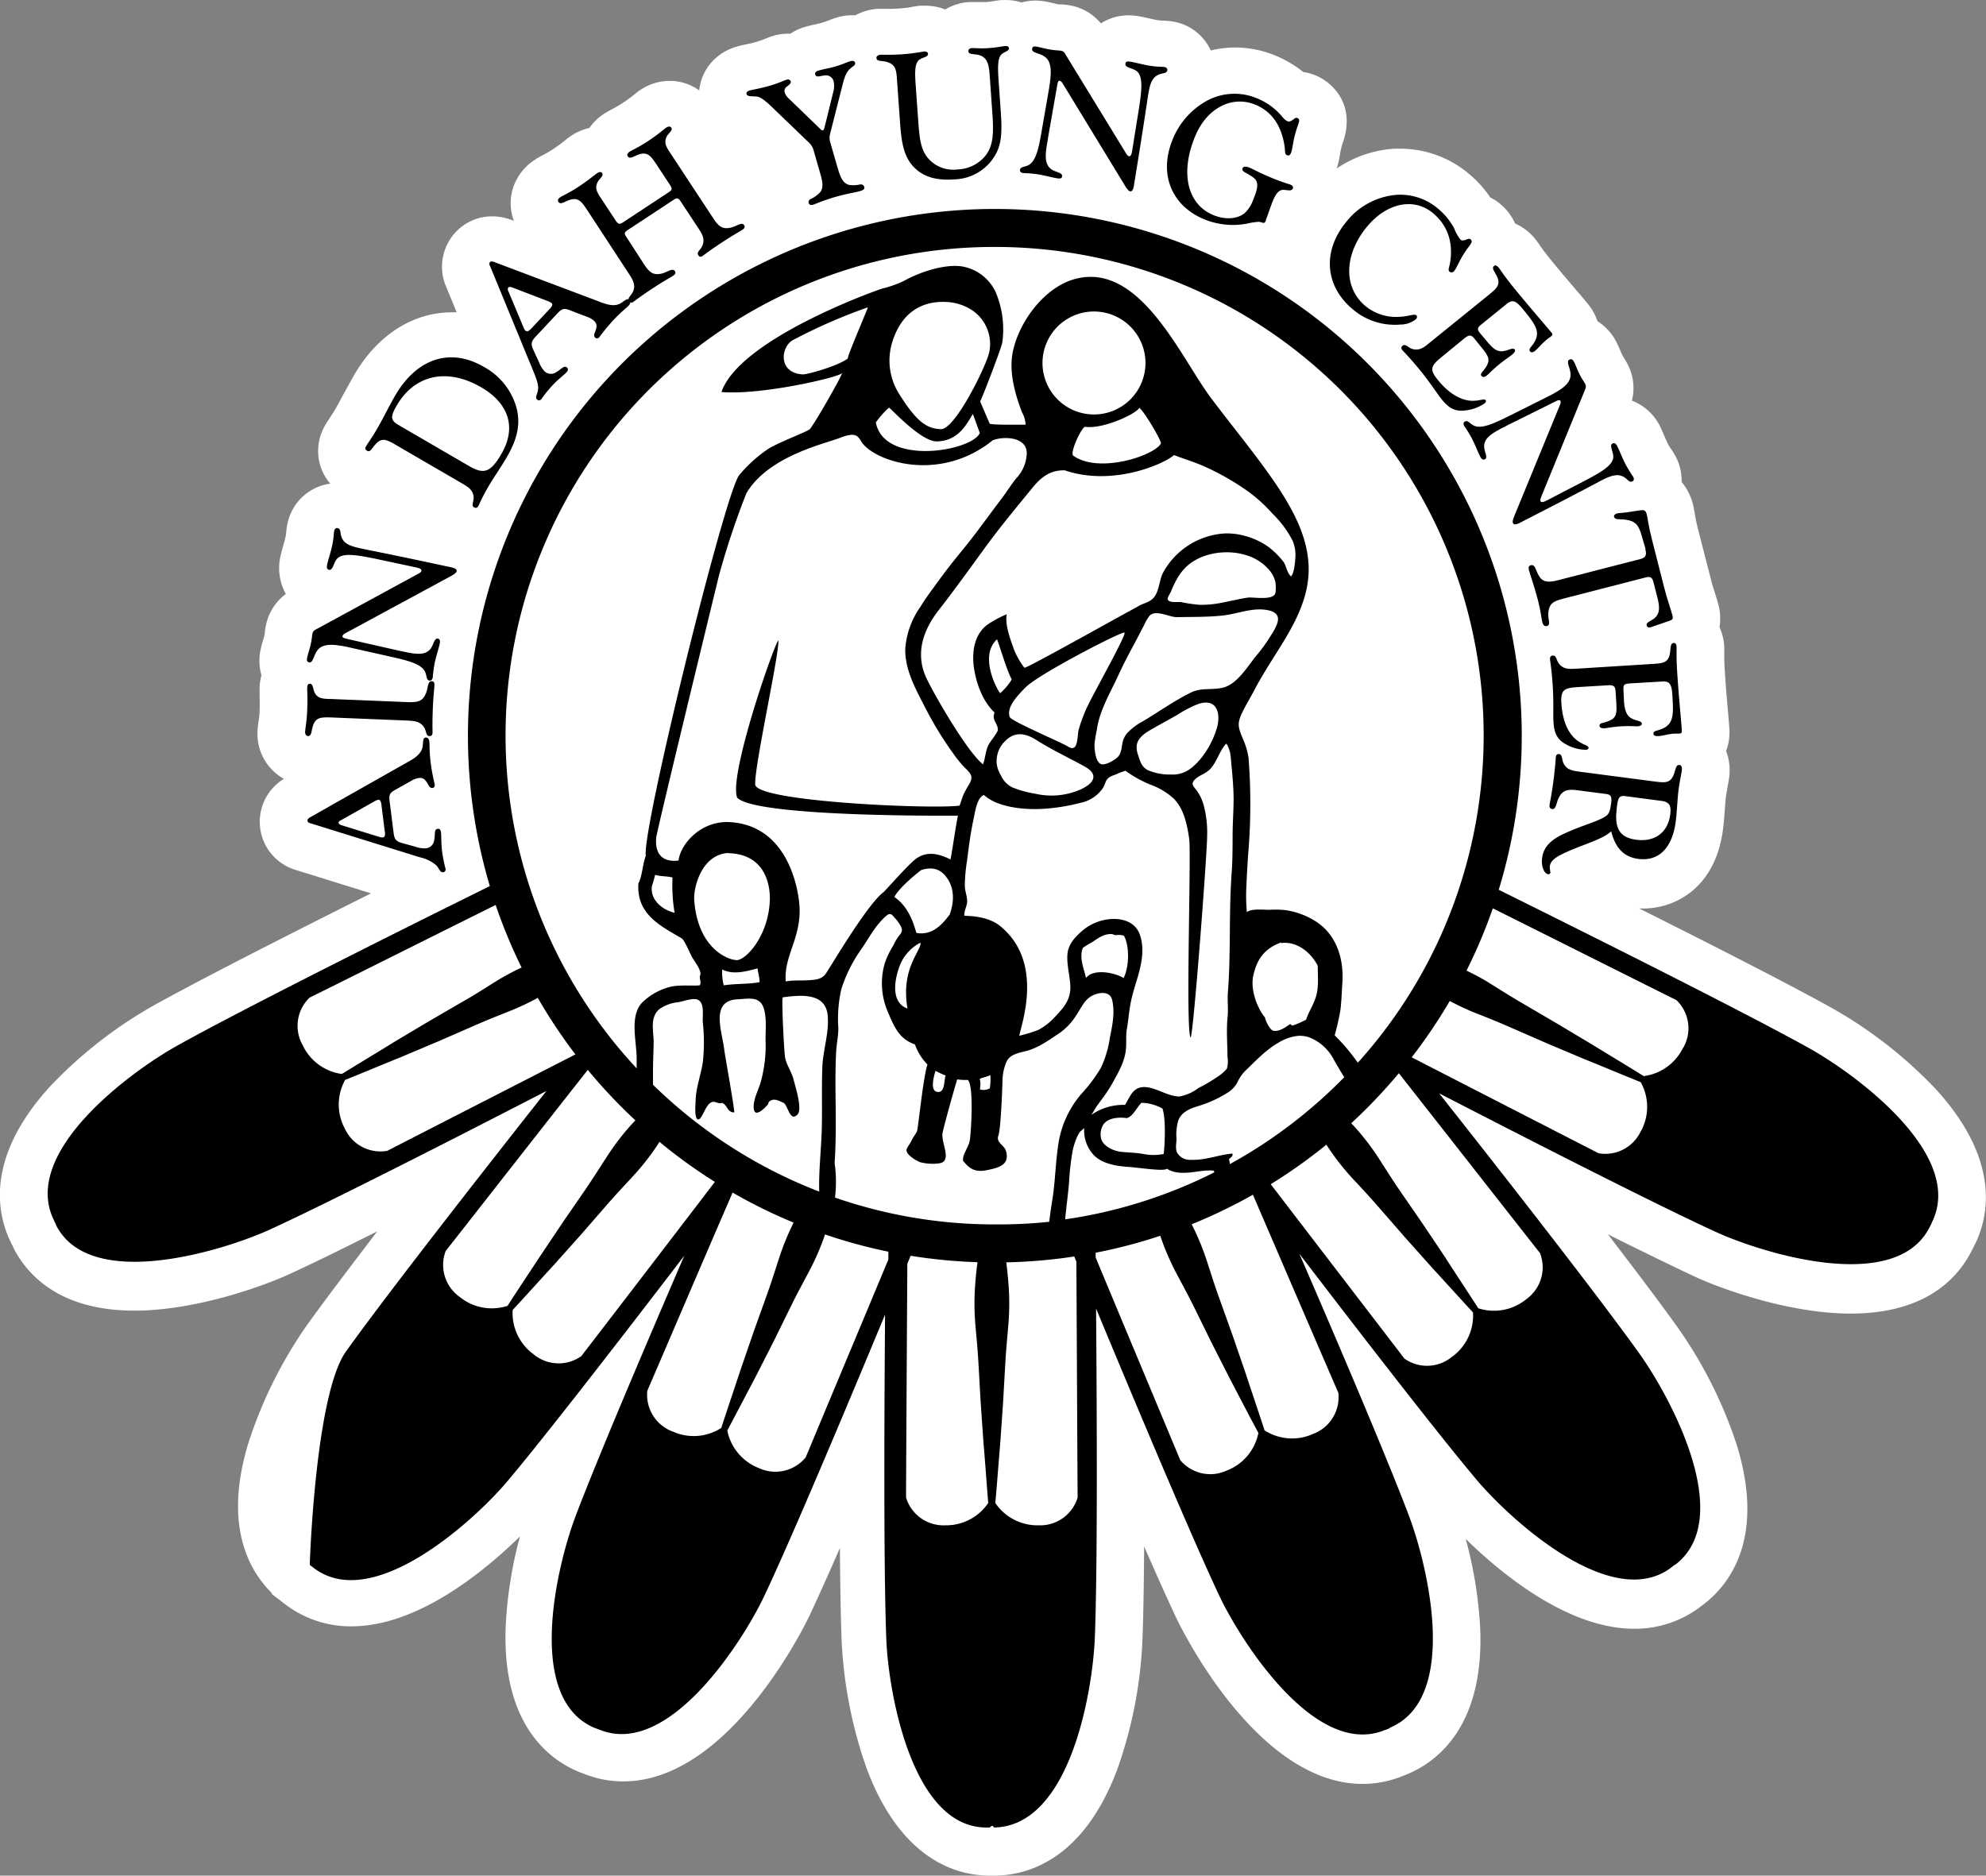 <svg id="full" xmlns="http://www.w3.org/2000/svg" viewBox="0 0 417.32 394.21"><rect x="0" y="0" width="417.32" height="394.21" fill="#808080" stroke="none"/><defs><style>.cls-1{fill:#fff;}.cls-2{fill-rule:evenodd;}</style></defs><path class="cls-1" d="M422.65,239.74a92.88,92.88,0,0,0-21.72-17c-8.58-4.79-24.37-12.86-40.63-21q.43,0,.87,0c6.73,0,15.15-4.35,16.73-16.62.2-1.48.3-2.88.38-4.12.07-1,.14-1.9.23-2.66s.21-1.29.33-2,.26-1.4.36-2.17a11.22,11.22,0,0,0-.64-5.53,11.09,11.09,0,0,0,.69-4.56c-.07-1.19-.2-2.58-.34-4.19-.2-2.3-.45-5.17-.66-8.59-.1-1.6-.08-2.71-.08-3.37,0-.46,0-.85,0-1.32a11.63,11.63,0,0,0-1-4,11.64,11.64,0,0,0-.25-4.81c-.19-.73-.42-1.44-.68-2.27-.32-1-.69-2.12-1-3.49l-2.56-9.93c-.41-1.59-.6-2.73-.74-3.57-.11-.62-.2-1.16-.35-1.76a11.8,11.8,0,0,0-2.38-4.68,11,11,0,0,0-1.23-5.33,14.94,14.94,0,0,0-.95-1.55,9.11,9.11,0,0,1-.64-1c-.24-.47-.47-1-.72-1.58s-.62-1.45-1-2.25A11,11,0,0,0,358.76,95a10.74,10.74,0,0,0-.91-7.67c-.29-.57-.58-1-.79-1.37-.11-.18-.22-.35-.26-.44a12.43,12.43,0,0,1-.51-1.14c-.22-.5-.46-1.06-.77-1.67a11.17,11.17,0,0,0-4-4.41,11.13,11.13,0,0,0-2-3.61c-.74-.92-1.65-2-2.71-3.22-1.5-1.75-3.36-3.93-5.51-6.59-1-1.25-1.62-2.12-2-2.7-.27-.38-.5-.71-.79-1.08a11.38,11.38,0,0,0-4.29-3.33,11.37,11.37,0,0,0-3-4A10.44,10.44,0,0,0,329,52.3a22.79,22.79,0,0,0-4.32-4.83,22.39,22.39,0,0,0-14.46-5.42c-.45,0-.91,0-1.36,0a24.37,24.37,0,0,0-12.13,4.16,18,18,0,0,0,.67-2.84,18.49,18.49,0,0,1,.39-1.88c.05-.19.13-.4.22-.67,2.83-8.15-2.26-12.75-5.72-14.18a10.53,10.53,0,0,0-2.57-.7,24.24,24.24,0,0,0-5.79-3.43,22.23,22.23,0,0,0-8.56-1.73,21.52,21.52,0,0,0-5.1.63,10.64,10.64,0,0,0-8.13-6.11,15.24,15.24,0,0,0-1.83-.16,8.19,8.19,0,0,1-1.22-.1c-.52-.09-1.09-.22-1.7-.36s-1.54-.35-2.43-.5a13,13,0,0,0-1.94-.16,10.77,10.77,0,0,0-5.84,1.7,10.82,10.82,0,0,0-6.74-3.83c-.63-.1-1.17-.14-1.57-.17l-.52,0c-.38-.06-.76-.15-1.21-.26s-1.13-.27-1.81-.38a12.31,12.31,0,0,0-1.91-.16,10.76,10.76,0,0,0-2.91.4,11,11,0,0,0-3.32-.51h0l-.81,0a16,16,0,0,0-1.65.21,16.11,16.11,0,0,1-1.67.21c-.24,0-.5,0-.77,0l-.82,0-.95,0c-.36,0-.68,0-1,0a11.42,11.42,0,0,0-5.06,1.56A11.18,11.18,0,0,0,210.1,12l-.83,0c-.66.05-1.21.15-1.69.23a20.41,20.41,0,0,1-2.61.34c-.85.06-1.66.09-2.49.09h-1.3c-.23,0-.59,0-1,0A11.34,11.34,0,0,0,195.61,14c-.22,0-.43,0-.65,0a11.68,11.68,0,0,0-3.28.48c-.6.18-1.12.38-1.57.56s-1,.37-1.59.55c-.28.09-.68.18-1.12.27-.63.14-1.42.32-2.28.56a11.81,11.81,0,0,0-3.2,1.46h-.5a10.72,10.72,0,0,0-3,.43c-.68.2-1.26.43-1.77.63a16.91,16.91,0,0,1-1.82.65c-.86.25-1.6.41-2.32.56s-1.27.28-1.93.47a11.11,11.11,0,0,0-5.33,3.4,10.47,10.47,0,0,0-2.47,5.78,10.51,10.51,0,0,0-6.22-2,11.08,11.08,0,0,0-6.1,1.87c-.47.31-.87.62-1.33,1s-1.41,1.1-2.6,1.88c-.86.57-1.56.93-2.17,1.26a17.55,17.55,0,0,0-1.66.95,11.23,11.23,0,0,0-3,2.93,11.41,11.41,0,0,0-3.79,1.62c-.47.31-.87.62-1.33,1s-1.41,1.11-2.6,1.89a22.54,22.54,0,0,1-2.17,1.25c-.52.28-1.07.56-1.66,1a11.08,11.08,0,0,0-4.32,5.35,10.64,10.64,0,0,0,0,7.42l-.51-.2-.16-.06-.17-.05a11.4,11.4,0,0,0-3.71-.64,10.43,10.43,0,0,0-7.67,3.32,10.61,10.61,0,0,0-2,11.5l2.21,5.35c-.34,0-.68,0-1,0-8.19,0-15.66,4.78-20.5,13.1-.7,1.19-1.33,2.41-2,3.59s-1.22,2.31-1.87,3.43c-.48.83-.92,1.5-1.31,2.08s-.62.94-.9,1.42a10.79,10.79,0,0,0-1.41,7.2,10.43,10.43,0,0,0,2.42,5.19,10.63,10.63,0,0,0-9,8.45A14.19,14.19,0,0,0,76,122.5a8.48,8.48,0,0,1-.16,1.2c-.12.53-.27,1.07-.45,1.69s-.43,1.52-.62,2.4a11.14,11.14,0,0,0,1.15,7.85,10.85,10.85,0,0,0-4.18,6.54c-.13.62-.2,1.16-.25,1.56,0,.22,0,.41-.07.51-.08.38-.19.76-.32,1.2s-.33,1.11-.47,1.78a11.29,11.29,0,0,0,.16,5.5,11.7,11.7,0,0,0-.39,2.46c0,.57,0,1.07,0,1.65,0,.78.07,1.83,0,3.26,0,1-.15,1.8-.24,2.49a16.82,16.82,0,0,0-.2,1.9,10.8,10.8,0,0,0,5.55,10,10.56,10.56,0,0,0,2.59,19.18l15.72,4.89c-18,9-36.27,18.32-45.76,23.61a92.88,92.88,0,0,0-21.72,17c-13.66,15-11.11,26.8-8.23,32.7.15.34.31.64.45.89,0,.08.07.15.11.22l0,.07c3.06,6,10,13.21,25.42,13.21,12.46,0,26.31-4.82,32.54-7.66,4.62-2.12,11.12-5.29,18.49-9-6,7.88-11.32,14.88-14.74,19.67A92.81,92.81,0,0,0,68.07,314c-5.28,17.21,0,26.73,4.79,31.51l.19.38,1.7,1.29c.24.2.47.37.67.52l.21.16.07.06a22.68,22.68,0,0,0,14,4.69c14,0,28-11.64,35.41-18.89a88.53,88.53,0,0,0-3,18.92c-.79,20.25,8.8,27.66,14.81,30.31.34.16.64.28.91.39l.25.1.09,0a22.16,22.16,0,0,0,8.66,1.76c22.44,0,38.49-33.49,39.16-34.92,1.71-3.63,3.9-8.51,6.35-14.13.06,7.86.17,14.7.37,19.58A93.53,93.53,0,0,0,198,382.58c7.33,19.51,19.29,22.42,25.77,22.42h1.28c6.56-.08,18.32-3.15,25.5-22.13a92.68,92.68,0,0,0,5.35-27.06c.2-4.95.31-11.94.37-20,2.61,6,4.94,11.2,6.74,15,.67,1.42,16.72,34.92,39.16,34.92a22.16,22.16,0,0,0,8.7-1.78l.06,0,.24-.11c.27-.1.57-.22.9-.38,6-2.65,15.61-10.06,14.82-30.31a88.53,88.53,0,0,0-3.05-18.92c7.39,7.25,21.43,18.89,35.41,18.89a22.7,22.7,0,0,0,14-4.69l.06-.05,0,0,0,0,.16-.12c.23-.17.49-.37.77-.6,5.14-4.11,12.52-13.73,6.58-33.1a92.81,92.81,0,0,0-12.36-24.66c-3.42-4.8-8.69-11.8-14.74-19.68,7.37,3.67,13.88,6.84,18.49,9,6.23,2.84,20.08,7.66,32.54,7.66,15.47,0,22.36-7.18,25.41-13.2l.05-.09.1-.21c.14-.25.29-.53.44-.86C433.74,266.63,436.36,254.75,422.65,239.74Z" transform="translate(-15.85 -10.8)"/><path class="cls-2" d="M98.88,176.81l3.43-1.92a4.07,4.07,0,0,1,1.5-.57c1.13-.15,1.52.49,2.16,1.64a.77.77,0,0,0,.74.44c.34,0,.54-.33.48-.75s-.49-1.81-.85-4.64c-.28-2.22-.2-3.73-.27-4.33s-.35-.92-.8-.86c-.64.08-.45,1-.63,2s-1.06,2-2.6,2.85L81,182.58c-.4.24-.56.41-.53.72s.25.42.61.53l23,7.15a7.7,7.7,0,0,1,3.47,1.71c.63.73.77,1.51,1.41,1.43a.58.58,0,0,0,.52-.71,28.75,28.75,0,0,1-.73-3.67c-.23-1.88-.14-3.23-.22-3.91s-.3-.88-.72-.83c-.83.1-.45,1.24-.73,2.39a1.94,1.94,0,0,1-1.78,1.71,5.69,5.69,0,0,1-2.15-.34L100.4,188c-1.39-.36-1.68-.86-1.85-2.22l-.81-6.44C97.57,178,97.62,177.5,98.88,176.81Zm-2.55,10a2,2,0,0,1-.82-.13l-7.92-2.45c-.36-.11-.58-.31-.6-.5s.14-.36.54-.56l7-3.95a2.84,2.84,0,0,1,.84-.34c.3,0,.53.32.61.92l.7,5.58C96.84,186.26,96.79,186.72,96.33,186.78Z" transform="translate(-15.85 -10.8)"/><path class="cls-2" d="M80.58,165.5c.83,0,.65-1.19,1.12-2.43.6-1.49,1.66-1.56,3.71-1.48l16,.65c1.52.06,2.54.18,3.34,1.12s.48,2.11,1.32,2.15c.45,0,.65-.2.67-.7,0-.34-.07-2.09.06-5.24.1-2.55.32-4.1.34-4.71s-.11-.87-.61-.89c-.87,0-.7,1.45-1.2,2.61-.67,1.53-1.56,1.87-3.73,1.79l-16.21-.66-.34,0c-1.37-.05-2.24-.12-2.89-1s-.37-2.18-1.2-2.21c-.3,0-.54.24-.56.77s.13,2.25,0,4.91c-.09,2.31-.42,3.78-.44,4.39S80.2,165.48,80.58,165.5Z" transform="translate(-15.85 -10.8)"/><path class="cls-2" d="M80.8,150c.93.2.91-1.71,2-2.8s3-1.08,6.15-.4l.59.13,9.34,2.1c3.23.73,5.26,1.43,6.09,2.62.66.92.31,2,1.09,2.18.37.08.62-.14.72-.63a28.93,28.93,0,0,1,.4-3c.34-1.6.82-2.93,1.07-4.12.14-.64,0-1-.39-1.06-.86-.18-.9,1.67-1.85,2.48-1.15,1-2.78.81-5.38.25l-1.19-.25-10.75-2.44c-.63-.14-.94-.32-.88-.58a1.15,1.15,0,0,1,.58-.58l22-11.91c.83-.44,1.33-.76,1.41-1.14s-.33-.65-1.22-.84l-5.72-1.22c-7.59-1.61-12-2.47-13.29-2.75-2.23-.48-3.51-1-4-2.49-.28-.87-.08-1.61-.79-1.76-.33-.07-.61.14-.71.62s-.07,1.39-.41,3-.82,2.89-1.07,4.08c-.13.63,0,1,.4,1.06.89.19.94-1.7,1.85-2.48,1.36-1.11,4.1-.64,8.93.38l3.61.77,3.94.84c.81.18,1.15.4,1.09.7s-.33.44-.94.77L82.77,142.8c-.62.34-1.12.5-1.26,1.14-.1.48-.13,1.17-.32,2.06-.28,1.3-.64,2.28-.79,3S80.4,149.91,80.8,150Z" transform="translate(-15.85 -10.8)"/><path class="cls-2" d="M93,105.55c.72.42,1-.7,2.1-1.72s2.1-.59,3.87.44l13.9,8.09c1.31.76,2.18,1.31,2.45,2.52s-.58,2.12.14,2.54c.4.23.68.13.92-.3s.74-1.72,2-3.89c1.15-2,2.59-4,3.95-6.32,2.21-3.81,3-7,2-10.6a14.12,14.12,0,0,0-6.91-8.46c-6.93-4-14-1.78-18.58,6.17-1.22,2.1-2.36,4.51-3.81,7-1,1.74-1.85,2.88-2.22,3.5S92.63,105.32,93,105.55ZM99.23,96c3.76-6.47,10.6-7.94,17.73-3.8,5.91,3.44,7.43,8.54,4.25,14-2.25,3.87-3.64,4.38-6.76,2.57l-14.82-8.62C97.89,99.15,97.85,98.38,99.23,96Z" transform="translate(-15.85 -10.8)"/><path class="cls-2" d="M128,89c.64,1.6,1.06,2.76.9,3.76s-.67,1.56-.2,2a.59.59,0,0,0,.89-.06,27.22,27.22,0,0,1,2.35-2.9c1.29-1.38,2.4-2.17,2.87-2.67s.48-.8.17-1.08c-.61-.57-1.24.44-2.3,1a1.93,1.93,0,0,1-2.46-.27,5.94,5.94,0,0,1-1.11-1.87l-1.19-2.57c-.6-1.3-.41-1.84.53-2.84l4.44-4.74c.94-1,1.36-1.28,2.69-.76l3.68,1.41a4.1,4.1,0,0,1,1.39.79c.84.77.59,1.48.12,2.71a.78.78,0,0,0,.14.85.58.58,0,0,0,.88-.11,44.29,44.29,0,0,1,3-3.62c1.53-1.64,2.73-2.54,3.15-3a1.13,1.13,0,0,0,.36-.69.59.59,0,0,0,.64-.11c.28-.18,1.69-1.29,4.33-3,2.12-1.4,3.51-2.13,4-2.46s.65-.61.38-1c-.48-.73-1.59.27-2.83.54-1.63.35-2.46-.15-3.66-2L147.6,60.8c-.59-.89-.68-1.1.21-1.69l9.68-6.37c.7-.46,1-.24,1.5.56l3.58,5.42c.83,1.27,1.33,2.17,1,3.37s-1.43,1.63-1,2.32c.25.39.51.44.93.17s1.69-1.3,4.32-3c2.13-1.4,3.52-2.14,4-2.47s.65-.61.38-1c-.48-.73-1.59.28-2.83.54-1.64.35-2.47-.15-3.66-2l-8.92-13.55c-.86-1.3-1.38-2.09-1-3.23s1.56-1.57,1.1-2.27c-.17-.25-.55-.28-1,0S154.22,39,152,40.47c-1.93,1.28-3.32,1.87-3.83,2.2s-.61.73-.4,1c.46.7,1.35-.16,2.62-.5,1.57-.39,2.25.44,3.38,2.15l2.78,4.22c.52.8.64,1.12-.09,1.6l-9.68,6.38c-.79.52-1.06.38-1.63-.47l-2.88-4.38c-.86-1.3-1.38-2.1-1-3.23s1.56-1.58,1.1-2.27c-.17-.26-.55-.28-1,0s-1.72,1.4-3.94,2.87c-1.93,1.27-3.32,1.87-3.83,2.2s-.61.72-.4,1c.46.7,1.35-.16,2.62-.5,1.57-.39,2.25.43,3.38,2.15L148,68.34c.83,1.27,1.33,2.17,1,3.37-.28,1-1.09,1.47-1.07,2-.44-.16-1,.45-1.73.87-1,.54-2.19.45-3.85-.17L119.7,65.87c-.43-.15-.68-.17-.89,0a.71.71,0,0,0,0,.81ZM122.67,71.2c.11-.11.37-.12.78,0l7.55,2.9a2.7,2.7,0,0,1,.79.43c.22.21.1.62-.31,1.06l-3.85,4.11c-.62.66-1,.92-1.35.61a2,2,0,0,1-.43-.72L122.67,72A.75.75,0,0,1,122.67,71.2Z" transform="translate(-15.85 -10.8)"/><path class="cls-2" d="M174.6,31.07c.88,0,1.78.67,3,1.79l8.13,7.81a3.57,3.57,0,0,1,1.11,1.81L188,46.53c.61,2.12,1,3.45.29,4.55a5.91,5.91,0,0,1-2.19,1.59.75.75,0,0,0-.32.8c.1.37.46.5,1,.33s2-.85,4.53-1.59,4.53-1,5.33-1.27.93-.47.8-.9a.75.75,0,0,0-.81-.48,6.15,6.15,0,0,1-2.47.08c-1.41-.5-1.81-1.89-2.48-4.19l-1.35-4.67a3.37,3.37,0,0,1,0-2.05l2.54-10c.41-1.58.74-2.75,1.66-3.53.6-.53,1.14-.72,1-1.24-.09-.32-.45-.46-1.07-.28s-1.52.64-3.16,1.12c-1.17.33-2.31.51-3.4.82-.62.18-.86.45-.74.85.21.73,1.09.24,2.14.17A1.64,1.64,0,0,1,191,27.82a4.64,4.64,0,0,1-.09,2.44l-1.81,7.37c-.1.34-.21.53-.31.56s-.33,0-.56-.27l-6.55-6.33a3.33,3.33,0,0,1-.94-1.35,1.11,1.11,0,0,1,.31-1.12c.67-.55,1.08-.79.94-1.26a.62.62,0,0,0-.81-.32c-.58.17-1.72.74-3.58,1.28s-3.41.79-4.25,1c-.48.14-.71.44-.63.7C172.87,31.1,173.52,31,174.6,31.07Z" transform="translate(-15.85 -10.8)"/><path class="cls-2" d="M202.25,23.83c1.56.5,1.92,1.31,2.06,3.36l.67,9.43c.3,4.17.78,7.19,3,9.4,2,2,4.69,2.75,8.41,2.48A10.25,10.25,0,0,0,225.2,43c1.24-2.41,1.19-5.26.93-8.94l-.45-6.41c-.19-2.69-.16-4.4.43-5.21s1.81-.81,1.76-1.53c0-.23-.3-.48-.8-.44s-1.61.3-3.32.43-2.93,0-3.54,0-.89.29-.87.67c.07.91,1.67.38,2.86,1.05s1.47,1.92,1.62,4.08l.54,7.66c.31,4.35.33,7.29-1.79,9.57a7.89,7.89,0,0,1-5.5,2.48,7,7,0,0,1-6.4-2.59c-1.46-1.91-1.64-4.45-1.89-7.87l-.53-7.46c-.19-2.73-.15-4.3.71-5.08.68-.58,1.94-.56,1.89-1.32,0-.3-.34-.5-.87-.47a42.5,42.5,0,0,1-4.3.57c-2.7.2-4.3.08-4.8.12s-.89.29-.86.67C200.07,23.79,201.16,23.49,202.25,23.83Z" transform="translate(-15.85 -10.8)"/><path class="cls-2" d="M230.85,47.17a28.13,28.13,0,0,1,3,.25c1.61.26,3,.67,4.17.86.64.1,1,0,1-.45.14-.86-1.72-.81-2.57-1.72-1.06-1.09-1-2.73-.53-5.36.06-.37.13-.79.19-1.2l1.9-10.86c.1-.63.27-1,.53-.91a1.18,1.18,0,0,1,.61.56l13,21.33c.48.81.83,1.29,1.2,1.35s.64-.36.78-1.26l.93-5.78c1.23-7.65,1.87-12.09,2.08-13.4.36-2.26.84-3.56,2.28-4.14.86-.33,1.6-.17,1.72-.88.05-.34-.17-.6-.66-.68s-1.39,0-3-.26-2.93-.66-4.14-.86c-.63-.1-1,0-1,.45-.14.9,1.75.86,2.57,1.72,1.18,1.31.85,4.07.07,8.94-.18,1.09-.38,2.33-.59,3.64l-.64,4c-.13.83-.34,1.18-.64,1.13s-.45-.3-.82-.9L240,22.66c-.36-.6-.55-1.09-1.19-1.19s-1.18-.08-2.08-.22c-1.32-.21-2.31-.52-3-.64s-.93,0-1,.46c-.15.93,1.76.82,2.9,1.85s1.23,2.89.71,6.12c0,.18-.06.37-.09.6l-1.64,9.43c-.56,3.26-1.16,5.32-2.3,6.21-.89.71-2,.42-2.12,1.2C230.13,46.86,230.36,47.09,230.85,47.17Z" transform="translate(-15.85 -10.8)"/><path class="cls-2" d="M268.84,56.87a15.92,15.92,0,0,0,9.08.92,15.08,15.08,0,0,1,2.37-.37c.82,0,1.19.61,1.52-.19l0-.07,1.31-3.66.23-.56c.53-1.26,1.07-2,1.82-2.2s2,.47,2.36-.34c.12-.28-.07-.61-.56-.81-.32-.13-1.66-.48-3.9-1.41-2.42-1-3.93-1.84-4.63-2.13-.85-.35-1.33-.26-1.48.09-.35.84,1.09.94,2.51,2.19.89.82.68,2.13-.26,4.38a7.1,7.1,0,0,1-1.8,2.87c-1.47,1.24-4.07,1.48-6.63.41-5.27-2.18-7.09-8.61-3.78-16.58,2.46-5.93,7.77-8.62,12.65-6.6,3.44,1.43,5.5,4.39,6.14,8.8.12.92,0,1.59.45,1.79s.71,0,.9-.49c.31-.73.37-2.27,1-4.41.52-1.84,1.11-2.58.3-2.91-.56-.24-1.2,1-2,.7s-1.15-1.1-2.12-2a13.39,13.39,0,0,0-4.27-2.8,12.19,12.19,0,0,0-11.46,1,16.08,16.08,0,0,0-6.33,7.62C259.29,47.35,262,54,268.84,56.87Z" transform="translate(-15.85 -10.8)"/><path class="cls-2" d="M300.08,75.78a13.53,13.53,0,0,0,10,3.23,5.27,5.27,0,0,0,3.33-1.14c.24-.29.27-.61.06-.78-.49-.42-1.54.24-3.67.3a10.1,10.1,0,0,1-7.08-2.31c-4.52-3.78-4.57-10.7.44-16.71,4.27-5.1,9.93-6,13.78-2.8,3.09,2.58,4.33,6.14,3.61,10.49-.16.91-.51,1.51-.1,1.85a.69.69,0,0,0,1-.2c.51-.61,1-2.06,2.23-3.92,1.05-1.61,1.84-2.14,1.17-2.7-.47-.39-1.46.62-2.1.08a9.27,9.27,0,0,1-1.35-2.41,13.84,13.84,0,0,0-3.19-3.95,12.29,12.29,0,0,0-8.77-3.07,15,15,0,0,0-10.66,5.64C293.67,63.54,294.24,70.9,300.08,75.78Z" transform="translate(-15.85 -10.8)"/><path class="cls-2" d="M328.68,72.78,316.25,82.84c-1.19,1-2,1.57-3.23,1.39s-1.78-1.3-2.43-.77c-.36.29-.36.58,0,1,.19.23,1.59,1.6,3.86,4.4,2.08,2.57,3.39,4.69,4.35,5.87,1.48,1.83,2.75,2.61,5,2.33a8.93,8.93,0,0,0,4-1.47c.29-.24.35-.53.23-.68-.31-.38-1.06.08-2.44.12-2.45.12-5.15-1.35-7.62-4.39-1.74-2.16-1.52-2.92.78-4.78L323.45,82c1-.78,1.45-1,2.24,0l1.48,1.83c1.41,1.74,1.89,2.52,1,4-.71,1.17-1.43,1.5-1,2,.24.3.65.26,1.15-.15s1.18-1.19,2.69-2.41c1.24-1,2.19-1.58,2.66-2s.65-.77.49-1c-.41-.5-1.21.14-2.39.32-1.34.21-2.24-.54-3.43-2L327,81c-.82-1-.82-1.25.25-2.11l5.25-4.25c1.36-1.1,2.1-.43,3.75,1.61,2.22,2.75,3.23,4.23,2.12,6.3-.61,1.13-1.46,1.58-1,2.11.23.29.59.25,1.12-.18s1.35-1.48,2.44-2.36c.21-.17.44-.31.61-.45.57-.45.66-.58.3-1-1.65-2-4.5-5.21-8.23-9.81-1.72-2.13-2.55-3.46-2.81-3.79s-.72-.64-1-.38c-.65.53.31,1.36.78,2.6C331.06,70.76,330.28,71.49,328.68,72.78Z" transform="translate(-15.85 -10.8)"/><path class="cls-2" d="M341.39,94l-.54.28-8.57,4.28c-3,1.48-5,2.22-6.37,1.82-1.09-.29-1.51-1.36-2.22-1-.34.17-.39.5-.16.94a27.24,27.24,0,0,1,1.57,2.56c.75,1.45,1.23,2.79,1.78,3.87.3.58.61.76,1,.57.77-.4-.36-1.87-.14-3.09.25-1.5,1.64-2.38,4-3.6l1.09-.56,9.87-4.9c.57-.3.93-.35,1.05-.11a1.13,1.13,0,0,1-.09.81L334.16,119c-.37.88-.55,1.44-.37,1.78s.66.29,1.48-.12l5.2-2.68c6.9-3.54,10.85-5.66,12-6.27,2-1,3.37-1.43,4.69-.61.77.5,1.08,1.19,1.72.86.31-.16.39-.5.16-.94a27.32,27.32,0,0,1-1.59-2.6c-.75-1.45-1.21-2.75-1.76-3.84-.3-.57-.6-.75-1-.56-.81.42.35,1.91.14,3.09-.35,1.72-2.77,3.09-7.16,5.35l-3.28,1.69L340.86,116c-.75.38-1.15.42-1.29.15s0-.54.24-1.19l8.9-21.76c.26-.65.54-1.09.25-1.67s-.64-1-1.06-1.8c-.61-1.19-.94-2.17-1.27-2.81s-.59-.73-1-.53c-.84.43.38,1.89.23,3.43S344.3,92.53,341.39,94Z" transform="translate(-15.85 -10.8)"/><path class="cls-2" d="M355.58,118.73c-.4.11-.64.4-.57.66.2.77,1.17.45,2.44.63,2,.31,2.71,1,3.39,3.44l.76,2.63,0,.19c.29,1.14.08,1.7-1,2l-17.41,4.48c-2.1.54-3.25.36-4-1-.69-1.16-.74-2.4-1.66-2.16-.44.11-.56.42-.41,1,.22.88,1,2.95,1.89,6.3.59,2.28.73,3.89.94,4.7.16.63.5.89.95.78.95-.25.11-1.52.32-3,.22-1.7,1-2.22,3-2.73l17.37-4.47c1-.26,1.42-.13,1.71,1l.81,3.17c.5,1.95.55,3.19-.38,4.18-.74.78-2.06,1-1.87,1.7.09.37.37.53.81.42l4-1.38c.72-.26.79-.44.59-1.21-.29-1.14-1-3-1.71-5.76L363,124.29c-.75-2.91-.94-4.71-1.1-5.33-.24-.92-.54-1-1.33-.92l-2.95.45C356.85,118.6,356.17,118.58,355.58,118.73Z" transform="translate(-15.85 -10.8)"/><path class="cls-2" d="M366.67,148.53c-.43,1.55-1.49,1.69-3.54,1.81l-16,1c-1.52.09-2.54.11-3.43-.75s-.7-2.09-1.54-2c-.45,0-.63.27-.6.76,0,.31.37,2.23.58,5.83.2,3.3.05,5.79.14,7.3.14,2.35.72,3.73,2.69,4.79a8.79,8.79,0,0,0,4.1,1.12c.38,0,.6-.22.58-.41,0-.5-.9-.56-2.06-1.33-2.05-1.32-3.4-4.09-3.64-8-.17-2.77.45-3.26,3.41-3.44l6.15-.37c1.25-.08,1.75,0,1.83,1.3l.14,2.35c.13,2.24.07,3.15-1.52,3.82-1.27.53-2,.39-2,1,0,.38.38.59,1,.55.45,0,1.65-.29,3.59-.41,1.59-.09,2.7,0,3.31,0s1-.25,1-.52c0-.64-1.07-.58-2.13-1.12s-1.51-1.74-1.63-3.64L357,156c-.08-1.29.06-1.48,1.43-1.57l6.75-.4c1.75-.11,2,.87,2.12,3.48.21,3.53.16,5.32-1.94,6.36-1.15.57-2.11.44-2.07,1.12,0,.38.34.55,1,.51.84,0,2-.42,3.36-.51.27,0,.53,0,.76,0,.72,0,.87-.09.84-.66-.16-2.61-.64-6.85-1-12.77-.17-2.73-.07-4.29-.1-4.71,0-.61-.2-.94-.62-.91C366.71,146,367,147.25,366.67,148.53Z" transform="translate(-15.85 -10.8)"/><path class="cls-2" d="M346,189.45c3.89-1.6,6.83-2.45,8.41-3.93.91,3.57,2.7,5.41,5.72,5.8,4.18.54,7.1-2.18,7.84-7.84.3-2.33.33-4.63.61-6.78.22-1.69.54-3,.69-4.12.07-.57-.15-1-.52-1-.83-.11-.77,1.17-1.34,2.36-.73,1.44-1.75,1.38-3.79,1.12L347.85,173c-1.51-.2-2.52-.37-3.23-1.38s-.33-2.22-1.16-2.33c-.37-.05-.63.15-.7.67,0,.34-.12,2.13-.52,5.23-.33,2.56-.68,4.08-.76,4.65s0,.89.53,1c.87.11.83-1.35,1.43-2.46.8-1.47,1.73-1.77,3.87-1.49l6,.78c1.13.14,1.26.62,1.08,2s-.39,2.13-1,2.58c-1.61,1.18-4.77,1.88-8.8,3.73-2.89,1.31-4.4,2.88-4.69,5.1-.25,2,.52,3.37,1.28,3.46a.42.42,0,0,0,.47-.36,6.44,6.44,0,0,1-.14-1.28C341.66,191.49,343.18,190.65,346,189.45Zm9.57-8.8c.26-2,.39-2.71,1.79-2.53l7.57,1c1.66.22,2.14.93,1.89,2.86-.48,3.76-3.2,5.83-7.16,5.31C356.1,186.81,355.06,184.8,355.59,180.65Z" transform="translate(-15.85 -10.8)"/><path class="cls-2" d="M396.06,231.13c-13.31-7.42-44.8-23.17-65.28-33.32a110.72,110.72,0,1,0-212-.78C98.3,207.17,66.38,223.14,53,230.62c-9.62,5.37-33,22.43-25.76,36.75h0l0,.07a1.9,1.9,0,0,0,.2.37c.05.12.11.24.17.36l0,.09c7.21,14.25,35.52,5.25,44.86,1,12.28-5.62,38.3-18.89,58.2-29.16-14.1,17.89-33.82,43.12-42.14,54.78-6.4,9-7.57,44.24-7.57,44.24v.59l.06.05a2.7,2.7,0,0,0,.34.25l.31.25.08.06C94.35,350,116,329.87,122.57,322c8.05-9.58,24-30.21,37.08-47.3-8.46,19.62-18.48,43.19-22.86,54.77-3.87,10.26-10.71,38.26,4,44.49h0l.07,0a2.14,2.14,0,0,0,.39.16l.37.16.09,0c14.64,6.2,30.39-18.82,34.75-28.07,5.7-12.08,16.85-38.59,25.37-59.12-.18,22.65-.3,54.22.27,68.39.4,10.23,5.14,39.41,21,39.41h.77s.27-.34.4-.34.29,0,.42.34h.08c16.05-.33,20.7-28.91,21.14-39.92.57-14.33.44-46.37.26-69.15,8.61,20.75,20.08,48,25.88,60.34,4.39,9.3,20.21,34.44,34.91,28.2l.1,0,.36-.16a2,2,0,0,0,.4-.16l.07-.11h0c14.78-6.18,7.91-34.31,4-44.62-4.39-11.62-14.45-35.3-23-55,13.14,17.18,29.16,37.9,37.26,47.52,6.61,7.87,28.34,28.12,41,18.33l.09-.06.3-.25a2.13,2.13,0,0,0,.34-.25l.07,0h0c12.68-9.83-1.16-35.27-7.56-44.24-8.32-11.66-28-36.89-42.14-54.78,19.9,10.27,45.91,23.54,58.2,29.16,9.34,4.28,37.65,13.28,44.86-1l.05-.09c.06-.12.12-.24.17-.36a1.9,1.9,0,0,0,.2-.37l0-.07h0C429.07,253.56,405.68,236.5,396.06,231.13ZM224.89,62.7a102.67,102.67,0,0,1,76.28,171.45,42.64,42.64,0,0,0-4.86-5.75,53.42,53.42,0,0,0,1.2-5.3c.24-1.88.28-3.78.41-5.67.33-4.75-1-9.64-5-12.58a16,16,0,0,0-7-2.77,20.21,20.21,0,0,0-3.39-.06c-1.14,0-3.77-.31-4.68.5a39.68,39.68,0,0,1-.08-5.77c.08-2,.2-4,.33-6.06a124.79,124.79,0,0,0,.11-20.55,14.56,14.56,0,0,0-1.17-4c-1-2.47-1.31-3.2-.15-5.61.78-1.62,1.73-3.14,2.56-4.73,1.49-2.84,3.22-5.53,4.92-8.24,3.22-5.12,6.36-10.56,6.47-16.78.11-6.82-3.34-13-7.08-18.53-4.23-6.18-9.06-11.94-13.54-17.94-6.32-8.45-14.88-28.65-28.57-24.85-6.27,1.74-11.5,8.73-12.9,14.94-1,4.24.31,9,1.83,13a6,6,0,0,1,.78,2.66c-1.72,0-7.1.07-7.55-.22l-2-4.66c.67-1.33,4.49-11.31,4.66-12.43a20.12,20.12,0,0,0-1.44-10.65,9.61,9.61,0,0,0-6.54-5.21c-3.65-.84-9.34,1.08-12.49,2.84a22.37,22.37,0,0,1-4.7,1.7c-1.21.34-30,10.59-33.85,21.76,8.45.73,25.18-3.21,25.36-4-.24,1-6.12,11.25-6.84,11.84s-7,2.94-8.82,4.2a29.28,29.28,0,0,0-6,5.47c-3.08,4.09-20.47,74.65-19.6,80-.68,1.67-.7,4.11-1.55,5.77-.46,6.55,4.79,9,9.09,11.54.61.35,1.83,3.38,2.26,4.09s2,2.75,1.63,3.68c-.3.67.37,1.44-.11,2.11-1.56.15-3.65-.12-5.77.22a13,13,0,0,0-6.33,3.42c-2.73,2.89-1.08,8.37-1.14,11.9,0,.64,0,1.28,0,1.91A102.66,102.66,0,0,1,224.89,62.7Zm49.38,192.77c0-.33-.09-.66-.16-1,.2-.36,1-.68.67-1.22-2.9.26-5.73,1.46-8.67,1.31a3.1,3.1,0,0,1-2.92-1.51c-.43-1-.1-2-.13-3a10.61,10.61,0,0,1,.36-3.68c.61-1.74,2.27-2.49,3.89-3a25.74,25.74,0,0,0,6.36-2.83,6.06,6.06,0,0,0,2.06-2,10.32,10.32,0,0,1,1.53-2.42c2.24-2.15,4.49-4.6,7.2-6.16a9.83,9.83,0,0,1,4.15-1.45,6.22,6.22,0,0,1,2.23.27,9.82,9.82,0,0,1,5.31,4.78c.7,1.23,1.43,2.44,2.16,3.65A103.15,103.15,0,0,1,274.27,255.47Zm-34.57,11.6,0-.3c.23-2.44.57-4.86.78-7.3a56.37,56.37,0,0,1,.73-6.61,14.62,14.62,0,0,1,.92-3,6.27,6.27,0,0,1,.65-1.16c.12-.15.89-.73.9-.87a7.57,7.57,0,0,0,1.87,5.59c1.77,2,4.95,2.47,7.53,2.64,1.6.11,5.64.71,7.24.58.68-.06.74-.18.72-.24a3.83,3.83,0,0,0,.58.35,6.35,6.35,0,0,0,2.83.53c2.14.06,4.39-.68,6.5-.43,0,.11,0,.23.07.34A101.82,101.82,0,0,1,239.7,267.07Zm-14.81,1.07a102.36,102.36,0,0,1-33.58-5.64,27.74,27.74,0,0,0-.08-7.25c.56-8.56-.09-15.91.33-23.53.09-1.54.46-3.16.45-4.88a27.86,27.86,0,0,1,.63-8.15,30.16,30.16,0,0,1,4.22-8.43c1.69-2.47,2.94-5,5.25-7,.77-.66,1.09-.36,1.71.41a7.19,7.19,0,0,1,1.47,2.13c.29.91-.26,1.29-.78,2a17.78,17.78,0,0,0-1,1.81,16.09,16.09,0,0,0-1.77,3.75,15,15,0,0,0,.71,10.18c1.34,3.24,2.43,5.65,5.66,6.77a11.37,11.37,0,0,0,2.63,4.22c-.87,2.45-1.95,13.31-2.19,14-.18.49-.87,1.31-1.22,2.11-.28.62-1,1.43-1,1.88,0,.9,1.57,2,2.89,2.55a10.54,10.54,0,0,0,4,.23c2.77-.45.43-4.13.67-6.22,0-.5,2.21-8.55,3.1-11.42a12.28,12.28,0,0,0,2.22.11c1.33,1.17.68,11,.45,12.53-.26,1.72-1.57,3-1.45,4.44,1.3,1.68,2.55,2.5,5,2s4.95-1.09,4-4.11c-.29-.92-1.51-1.5-1.66-2.44-.07-.39.12-.68.22-1.22.26-1.51.33-3,.44-4.55.15-2.22.23-4.42.3-6.64a10,10,0,0,1,.9-3.94c.73-1.52,2.76-1.79,4.21-2.18,2.52-.68,4.74-2.34,6.89-3.75a13.08,13.08,0,0,0,3.51-3.75c.88-1.29,1.6-3,2.95-3.87s4.08-1.47,4.58.69c.6,2.57.07,5.24-.46,7.77a22.08,22.08,0,0,1-1.93,6.52,33.13,33.13,0,0,1-4.15,5.51,21,21,0,0,0-4.85,11.06c-.52,3.64-.59,7.33-1.16,11-.07.41-.42,2.54-.67,4.75A104.71,104.71,0,0,1,224.89,268.14Zm-71.83-29.36c0-.82,0-1.63,0-2.45,0-2.1.1-4.2.14-6.29.05-2.41-.91-5.28,1.17-7.12a8.12,8.12,0,0,1,4-1.48c1.07-.18,3.17-1,4.16-.5,1.45.74.88,3.4,1,4.72a38.5,38.5,0,0,1,0,8.45c-.44,2.75-1.44,5.25-1.51,8.08,0,.59-.31,3.6.44,3.85,1,.32,1.6-3.5,3.22-3.66.64-.07,1.14.47,1.89.22,1.13.38,1.06,2,2.55,2,.23,0-1.93-11.92-2.08-13.16-.44-3.89-3.06-10.37,2.86-10.62,2.43-.11,4.73-.73,5.51,2.14.59,2.18.25,4.58.32,6.82a28.92,28.92,0,0,1-.94,8.12c-.43,1.72-1.46,3.44-1.56,5.22-.16,2.74,1.71,1.24,2.88-.08.24-.27.19-.58.44-.77,1-.76,2-.07,3,.33.92.74,1.33,4.06,2.88,2.44,1.1-1.15-.5-6-.81-7.28-.39-1.64-1.44-3-1.78-4.6-.24-1.11-.8-12.72-.51-12.75,3.64-.47,9-1.09,9.44,3.82.34,3.66-1,7.26-1.12,10.87-.17,4.34,0,8.67-.12,13s-.66,8.76-.54,13.14A103,103,0,0,1,153.06,238.78Zm4.55-36.13c-2.58-.61-5.2-2.72-4.77-5.65a24.12,24.12,0,0,0,.67-2.33c1.21.36,2.21.22,3.66.55A34,34,0,0,0,157.61,202.65Zm-3.88-15.75c.1-1.35,12.57-52.58,13.2-55.15a165.37,165.37,0,0,1,5.77-17.3c4.8-8.09,17.24-10.53,20-11.77,2.69-.94,3.33-.48,4.11.89,2.57,4.18,16.38,8.86,27.63-.22,2.25-.94,7.82-.86,7.1,3.44a7.87,7.87,0,0,1-2.11,4.5c-1.12,1.37-2,2.84-3.06,4.23-1.77,2.34-3.51,4.71-5.27,7.06s-3.73,4.68-5.56,7c-1.12,1.44-2.2,2.91-3.27,4.38s-2.09,2.85-3,4.35a17.51,17.51,0,0,0-3.19,8.78c-.13,4.25,2,8.21,3.9,11.88a73.91,73.91,0,0,0,6.23,10.27,22.67,22.67,0,0,0,2.47,3c1.25,1.2,1.74,1.85.8,3.42a24.35,24.35,0,0,0-1.2,2.19c-.09.19-.77,2.27-.8,2.27-5.61.78-42.67-.8-42.94-4.44-.15-4.07,5-27,4.88-30.29-.77.44-10.55,28.46-8.66,33.07,4.05,4.18,46.38,3.77,46.38,3.77-.57,2.84-1,6.19-1.55,9.21-2.26-1.14-4.74-1.81-7-.33-1.59,1-6.15,6.31-7.1,7.21-3.21,2.38-10.46,14.56-11.32,15.86s-1.08,2.32-3.44,2.56-4.06,0-5.77.33c-.43-5.4,3.27-9.09,2.89-15.76-.23-3.95-2.62-17.6-15.43-17.75-5.74.15-9.55,4.78-10,8.1C155.14,192.06,153.46,190.4,153.73,186.9ZM194,86.15c-2.34,1.72-8.72,3.37-9.39,3.34-5.32-.23-4.74-5.78-2.14-7.22a115.58,115.58,0,0,1,15.75-6.88C197.91,76.37,193.88,85.65,194,86.15Zm18.76,17.42c4.74-.11,6.43-4.12,7.53-5.76l1.45,4c-1.65,3.81-20.08,7-21.85-2.22a17,17,0,0,1,2.77-3.11C203.59,97.15,209.46,103.65,212.76,103.57Zm-9.55-20.41c2.74-9.7,10.41-8.92,11.77-8.88a10.68,10.68,0,0,1,5.21,1.77,8.52,8.52,0,0,1,3.55,8.66c-.36,2.4-7.2,16.56-10.23,16.28-2.84-.12-5-1.33-9-7.85A13.15,13.15,0,0,1,203.21,83.16Zm42.53,14.75a10.82,10.82,0,1,1,10.81-10.82A10.82,10.82,0,0,1,245.74,97.91ZM259.8,104c-1.41,2.61-13.23,6.47-18.52,2.5-.41-1.11,1.74-5.63,2.54-6,3.93.56,11-2.85,11.43-4C256.33,97.31,260,103.58,259.8,104Zm-20.27,5.63c10.13,3.51,21.06-1.37,23-3.19,2,.77,4.11,1.41,6.12,2.27a54.35,54.35,0,0,1,9.47,5.38,32.73,32.73,0,0,1,5,4.53l.2.21a21.77,21.77,0,0,1,4.12,5.56,7.68,7.68,0,0,1,.59,3.82c-.08,1-.21,2.94-.89,3.73-.9-.76-.95-2.17-1.62-3.1a17.74,17.74,0,0,0-3-3,15.34,15.34,0,0,0-5.08-2.41,14,14,0,0,0-4.31-.51,15.87,15.87,0,0,0-12.88,8.23c-.67,1.32-.75,2.86-1.34,4.22-.65,1.52-1.59,1.86-3.06,2.43-.91.36-24.5,13.67-24.74,13.34a15.82,15.82,0,0,1-2.23-3.94c-.73-2.05-1.9-5.12-1.48-7.3a23.22,23.22,0,0,0-3.88,2.06c-3,2.09-3.5,5.89-3,9.28.55,3.59,2,7.16,4.33,9.32-.7,1.58.78,2.37.67,3.66-.06.63-1.64,2.44-2,3.22-.64,1.38-.58,2.58-1.11,4-3.45-2.69-10.82-15.64-12-18.36-2.26-5.07-.52-9.94,2.71-14.07,2.4-3.06,4.68-6.21,7-9.36,2.06-2.85,4.12-5.72,6.31-8.48s4.21-5.21,6.33-7.8C234.55,111.15,236.47,109.59,239.53,109.65Zm34.25,115.2c-.25,2.6,0,5.71,0,8.1a5.52,5.52,0,0,1-.11,2.44,7.38,7.38,0,0,1-1.55,1.44,33.43,33.43,0,0,1-4.44,2.66,9.26,9.26,0,0,1-4,1.78c-2.79,0-5.61-2.48-8.21-1.89-1.71.39-2.29,2.14-3.21,3.66a11.72,11.72,0,0,0-7.1,2.11,14.88,14.88,0,0,0,.92-1.5c.35-.52.72-1,1.09-1.52a31.88,31.88,0,0,0,2.28-3.39c1.29-2.3,2.8-4.82,3-7.5.13-1.39-.06-2.74.19-4.13.34-1.93.45-3.9.86-5.82.32-1.54.79-3,1.25-4.55.9-3,1.69-6.27.66-9.36-1.1-3.35-4.89-3.88-7.91-3.12a10.48,10.48,0,0,0-4.34,2.27c-1.46,1.29-2.81,2.75-3,4.76s.41,4.25.58,6.37c.26,3.21-1.34,4.91-3.42,7.1a12.42,12.42,0,0,1-3.37,2.56,32.92,32.92,0,0,1-3.92,1.19c.43-2.38,5.09-15-3.47-22.59-.81-.73-2.77-2.55-8.06-2.62-.15-1,.61-2.06.58-3.13s-.44-2-.49-3.09a34.61,34.61,0,0,1,.48-5.46c.36-2.9.73-5.8,1.36-8.66.26-1.22.69-4.54,2.16-5.05a10,10,0,0,0,3.28,1.85c5.23,1.8,11.73,1.16,17-.2a7.53,7.53,0,0,0,4.66-3,6.7,6.7,0,0,0,.6-1.27c.39-1.12,1.26-1.36,2.32-1.75a11.13,11.13,0,0,1,1.9-.72,25.7,25.7,0,0,0,5.2,2.9,14.43,14.43,0,0,1,5,3c2.11,2.19,2.78,5.51,3.19,8.42.44,3.07-.8,40.77.3,41.73.59-.58,3.48-38.88,3.47-42.45a22.08,22.08,0,0,0-.76-6.48,9.57,9.57,0,0,0-1.32-2.82c-.7-1-1.56-1.49-.4-2.56.92-.84,2.2-1.15,3.08-2.07,1.36-1.42,1.86-3.43,3.07-5a3.47,3.47,0,0,1,.25-.29c.3-.34.87,1.67.89,1.75.17.93.22,1.88.31,2.82.22,2.25.41,4.5.44,6.76,0,2.57-.2,5.18-.21,7.76s0,5.39-.21,8.07q-.19,2.85-.27,5.7c-.18,6.45,0,12.94-.52,19.37C273.74,221.11,274,223,273.78,224.85Zm-13.42,28.51a10.88,10.88,0,0,1-4.22,0c-1.53-.27-2.86-.29-4.55-.44-1.89-.17-3.87-1.25-4.33-2.67a3.93,3.93,0,0,1,.45-3.1c1.39-1.94,4.89-1.34,4.88-1.33,1.32-.33,2-2.08,3.11-3.22a9.35,9.35,0,0,1,4.43,1.22C261,246.53,260.47,253,260.36,253.36Zm-8.44-37c-1.73-1.1-6.29-2.06-7.87,0-.45-2.09-1.47-4.19-.67-6.32a16.72,16.72,0,0,1,2-1.22c.93-.61,2.44-1.86,4.21-1.67a6.59,6.59,0,0,0,.67.23,3.48,3.48,0,0,1,1.77.11C253.27,209.7,253.1,214.25,251.92,216.41Zm-30.18,21.2c.78-.36,1.39-.37,2.22-.78a13.64,13.64,0,0,1-.11,2.77,2.59,2.59,0,0,1-2.11.22A4.85,4.85,0,0,0,221.74,237.61ZM226,156.5c-1.07-1.52-4.25-7.95-.67-11.32.18,0,1.86,6,3.11,8.43A12,12,0,0,1,226,156.5Zm5.33-1.2c2.51-2.69,20.31-11.89,20.8-11.54l0,0c.51.44-7,13.56-8.16,16.34a33.28,33.28,0,0,0-1.44,4c-.39,1.36,0,5.09-2.32,3.57-1.21-.77-11.84-5.3-12.16-6.14C227.18,159.35,230,156.72,231.29,155.3Zm-4.57,11.6c2-2.39,4.37-2.15,6.8-.61,3.15,2,6.41,3.54,9.67,5.31.92.5,2.42,1.28,2.37,2.52s-1.67,2.12-2.65,2.59a15.2,15.2,0,0,1-9.55.91l-.4-.07a22.1,22.1,0,0,1-4.35-1.23,5,5,0,0,1-2.46-2.53,6.26,6.26,0,0,1-.88-2.31A5.91,5.91,0,0,1,226.72,166.9Zm28,.29c.39-1.62,2.07-2.54,3.41-3.31,1.64-.94,3.32-1.84,5-2.8a26.4,26.4,0,0,1,4.17-2.21c.2-.08.4-.14.6-.2,3.69-1.08,4.47,2.22,3.61,5.15-.95,3.21-3.16,7-6.05,8.87a6.13,6.13,0,0,1-3.62.89,11.7,11.7,0,0,1-4.72-.86c-1.41-.68-1.71-1.83-2.16-3.25A4.33,4.33,0,0,1,254.75,167.19Zm18.55-12c-2.37.78-4.91,0-7.25,1.18-3.42,1.7-6.7,4-10,6a12.51,12.51,0,0,0-3.42,2.59A5.37,5.37,0,0,0,252,166c-.51,1.17-.31,2.75-1.15,3.77-.57.69-2.5,1.81-3.45,1.67-1.36-.22-1.57-3.13-1.57-4.2a26.73,26.73,0,0,1,.51-3.08c.5-3.9,2.8-7.74,4.44-11.29,1.07-2.33,2.25-4.61,3.48-6.86.68-1.27,1.32-2.56,2-3.82a8.75,8.75,0,0,1,1.17-2c1.36-1.34,4.17.36,5.75.32,3.13-.07,6.27,0,9.39-.32,3.28-.31,6.63-1.88,9.95-1.09.84.2,1.76.66,1.87,1.61.15,1.3-1.27,3.28-1.91,4.33a36.29,36.29,0,0,1-3,4C277.92,151.09,275.79,154.36,273.3,155.18Zm-11.43-20a23.08,23.08,0,0,1,1.28-2.71,10.81,10.81,0,0,1,2.16-2.74c3.28-2.91,8.62-3.55,12.7-2.16a10.21,10.21,0,0,1,4.62,3.12,6.24,6.24,0,0,1,.87,1.41,4.5,4.5,0,0,1,.37,1.25,9,9,0,0,1,0,1.94c-.25,1.83-4.63.94-5.81,1.1-1.72.25-3.41.68-5.11,1a21.67,21.67,0,0,1-5.14.51,31.86,31.86,0,0,1-3.76-.56c-.64-.09-2.49.2-2.81-.51C261.07,136.42,261.7,135.62,261.87,135.2Zm-53.44,71.67c-.24-.23-1-5.06-4.66-7.54,1-2,5.19-5.36,5.66-5.66,2.4-.77,4.11-.14,5.32,1.55,2.49,3.36.73,7.41.67,7.77C213.92,205,211.8,207.49,208.43,206.87Zm6.1,30c-.37,1.33-.13,3.57-1.66,3.44-1.72-.15-.76-3.41-.45-4.44A17.83,17.83,0,0,0,214.53,236.83Zm-8-14.09c-3.36-1.19-2.95-5.61-1.55-9.21a9.23,9.23,0,0,1,4.1-4.55c.13,0,.2,0,.23.11C208.91,211.23,205.18,214.78,206.54,222.74Zm-37.73-32.66c8.5.17,8.86,7.78,8.81,9.74-.21,7.59-5,12.68-6.9,12.74-1.65.05-8.27-2.25-9-12.71C161.59,197.19,163.32,190.43,168.81,190.08Zm6.67,27.11c-2.41.46-4.95.27-7.55.67a11.43,11.43,0,0,1-.33-3.33c2.44,1.22,5.23.33,7.43-.23C175.19,215.47,175.39,215.93,175.48,217.19Zm103.74-1.44c.82-3.72,2.65-5.73,5.77-6.88.11,0,.1.11.11.11,3.37-.47,6.35,2.16,7.65,4.77,0,2.23.24,4.3-.33,6.32-.49,1.78-1.56,3.28-2.11,5a18.39,18.39,0,0,1-2.77,1.22c-.26,0-.48-.12-.55-.33-.86.63-2.36,1.71-3.56,1.44-.77-.18-1.64-2.05-1.77-2.78C280.13,222.81,278.51,218.93,279.22,215.75ZM79.45,230.46a8.21,8.21,0,0,1,1.47-10C84.7,218.62,104.63,208.64,120,201a109.74,109.74,0,0,0,5.45,13.14,54.89,54.89,0,0,0-5.29,2.85c-2.36,1.47-4.71,3-7.12,4.35l-7.2,4.18-7.15,4.27c-3.65,2.26-7.33,4.46-11,6.73A10.68,10.68,0,0,1,79.45,230.46Zm17.79,22.21A8.22,8.22,0,0,1,88.31,248a10.68,10.68,0,0,1,.06-10.23c4-1.6,7.93-3.26,11.91-4.87l7.68-3.24,7.63-3.33c2.53-1.12,5.13-2.13,7.71-3.17a53.19,53.19,0,0,0,5.55-2.64,112,112,0,0,0,7.91,11.89C121,240.49,99.81,251.33,97.24,252.67Zm25.26,32.58a10.67,10.67,0,0,1-10.06-1.88,8.24,8.24,0,0,1-2.94-9.64c2.86-3.62,19-24.28,29.86-38.07a112.33,112.33,0,0,0,10,10.61l-.81.86a53.09,53.09,0,0,0-5.06,6.59c-1.51,2.33-3,4.69-4.57,7l-4.72,6.85-4.64,6.93C127.2,278.08,124.82,281.64,122.5,285.25ZM138,295.82a8.22,8.22,0,0,1-10.08-.43,10.69,10.69,0,0,1-4.34-9.27c2.92-3.15,5.78-6.34,8.69-9.5l5.55-6.21,5.47-6.28c1.81-2.1,3.73-4.12,5.61-6.17a52.18,52.18,0,0,0,5.13-6.54c.13-.21.26-.42.4-.63a108.59,108.59,0,0,0,11.64,8.41C155.2,273.43,139.84,293.44,138,295.82Zm19.18,15.84a8.22,8.22,0,0,1-5.31-8.56c1.74-4,11-25.68,17.92-41.65a109.64,109.64,0,0,0,12.82,6.31,53.59,53.59,0,0,0-3,7.31c-.86,2.64-1.69,5.3-2.63,7.91l-2.81,7.84-2.71,7.88c-1.34,4.08-2.72,8.13-4.05,12.21A10.63,10.63,0,0,1,157.21,311.66Zm27.92,5.5a8.23,8.23,0,0,1-9.86,2.16,10.71,10.71,0,0,1-6.56-7.86c2-3.78,4-7.6,6-11.4l3.78-7.43,3.67-7.46c1.22-2.5,2.56-4.94,3.86-7.4a53.05,53.05,0,0,0,3.23-7.52,109.52,109.52,0,0,0,13.3,3.62c0,.54,0,1.09,0,1.66C195.64,292,186.25,314.44,185.13,317.16Zm29.37,14.22a8.23,8.23,0,0,1-8.23-5.84c0-3.17.16-31.2.27-49.15l.69-1.66a111.8,111.8,0,0,0,14.05,1.35c-.2,1.51-.36,3-.47,4.54a53.74,53.74,0,0,0,0,8.32c.24,2.77.52,5.54.67,8.31l.47,8.31.58,8.32c.36,4.27.67,8.55,1,12.82A10.69,10.69,0,0,1,214.5,331.38Zm19.62,0A10.71,10.71,0,0,1,225,326.7c.38-4.27.69-8.55,1.05-12.82l.58-8.32.47-8.31c.15-2.77.43-5.54.66-8.31a52.52,52.52,0,0,0,0-8.32c-.11-1.5-.27-3-.46-4.51a110.45,110.45,0,0,0,14.29-1.23c.14.36.28.7.44,1.06.1,17.51.22,44.9.26,49.62A8.21,8.21,0,0,1,234.12,331.38Zm39.62-11.55a8.23,8.23,0,0,1-9.86-2.16c-1.14-2.77-10.87-26-17.77-42.58,0-.34,0-.66,0-1a110.09,110.09,0,0,0,13.61-3.57l0,.11a54.24,54.24,0,0,0,3.28,7.64c1.3,2.46,2.64,4.9,3.86,7.39l3.67,7.47,3.78,7.43c2,3.8,3.95,7.61,6,11.4A10.71,10.71,0,0,1,273.74,319.83Zm23.37-16.22a8.22,8.22,0,0,1-5.31,8.56,10.69,10.69,0,0,1-10.2-.75c-1.33-4.08-2.71-8.13-4.05-12.21l-2.71-7.88L272,283.49c-.94-2.61-1.77-5.27-2.63-7.91a53,53,0,0,0-3.11-7.47,111.32,111.32,0,0,0,12.87-6.21C286,277.87,295.37,299.61,297.11,303.61Zm23.95-7.71a8.22,8.22,0,0,1-10.08.43c-1.81-2.39-17.19-22.41-28.08-36.64a112,112,0,0,0,11.7-8.31l.35.55a52.18,52.18,0,0,0,5.13,6.54c1.88,2,3.8,4.07,5.61,6.17l5.47,6.27,5.55,6.22c2.91,3.16,5.77,6.35,8.69,9.5A10.69,10.69,0,0,1,321.06,295.9Zm18.45-21.66a8.24,8.24,0,0,1-2.94,9.64,10.7,10.7,0,0,1-10.06,1.88c-2.32-3.61-4.7-7.17-7-10.77l-4.64-6.93-4.72-6.85c-1.58-2.29-3.06-4.65-4.57-7a53.09,53.09,0,0,0-5.06-6.59c-.23-.26-.47-.5-.7-.75a110.64,110.64,0,0,0,10-10.51C320.64,250.17,336.66,270.64,339.51,274.24Zm21.19-25.77a8.22,8.22,0,0,1-8.93,4.71c-2.56-1.33-23.48-12.05-39.25-20.16a110.55,110.55,0,0,0,8-11.84,54.78,54.78,0,0,0,5.2,2.45c2.58,1,5.17,2.05,7.71,3.17l7.63,3.33,7.68,3.24c4,1.61,7.93,3.27,11.91,4.87A10.68,10.68,0,0,1,360.7,248.47Zm8.86-17.5a10.69,10.69,0,0,1-8.28,6c-3.64-2.27-7.32-4.47-11-6.73L343.16,226,336,221.8c-2.41-1.38-4.76-2.89-7.12-4.35-1.58-1-3.21-1.85-4.87-2.65a110.41,110.41,0,0,0,5.53-13.09c15.31,7.65,34.85,17.44,38.59,19.3A8.21,8.21,0,0,1,369.56,231Z" transform="translate(-15.85 -10.8)"/></svg>